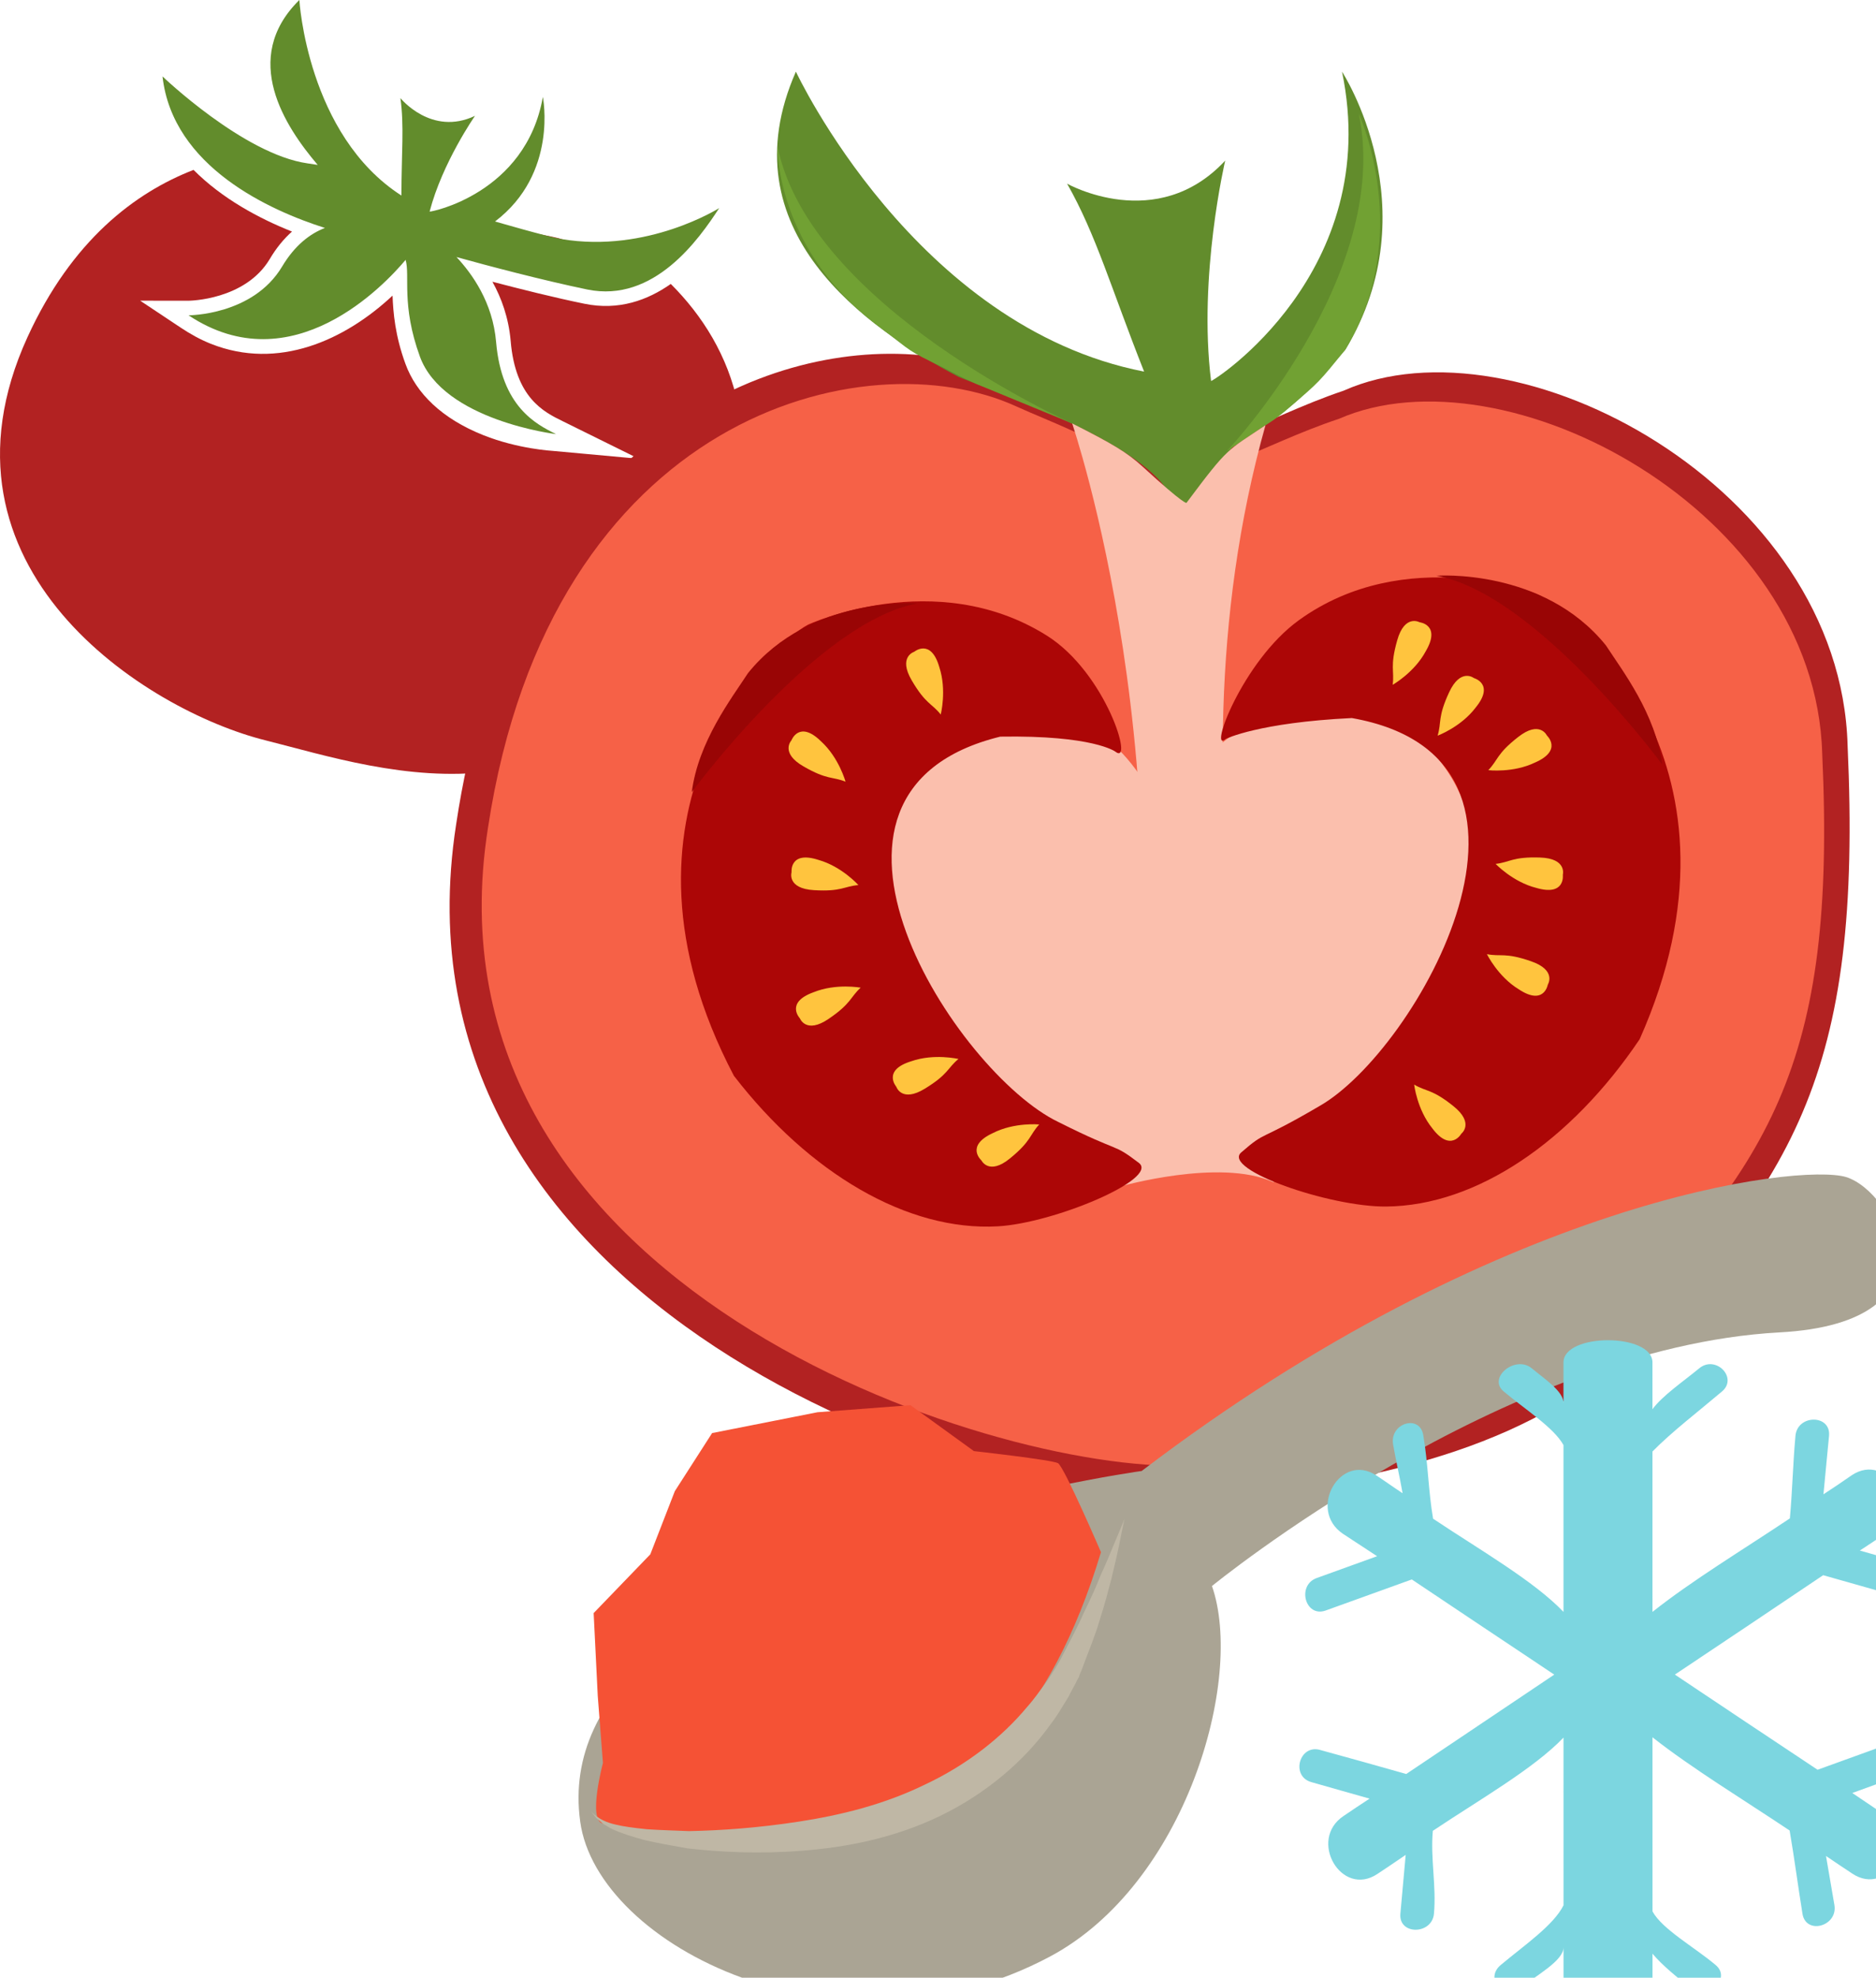 <?xml version="1.0" encoding="UTF-8" standalone="no"?>
<!-- Created with Inkscape (http://www.inkscape.org/) -->

<svg
   xmlns:dc="http://purl.org/dc/elements/1.1/"
   xmlns:cc="http://creativecommons.org/ns#"
   xmlns:rdf="http://www.w3.org/1999/02/22-rdf-syntax-ns#"
   xmlns:svg="http://www.w3.org/2000/svg"
   xmlns="http://www.w3.org/2000/svg"
   xmlns:sodipodi="http://sodipodi.sourceforge.net/DTD/sodipodi-0.dtd"
   xmlns:inkscape="http://www.inkscape.org/namespaces/inkscape"
   width="416.906mm"
   height="439.355mm"
   viewBox="0 0 416.906 439.355"
   version="1.1"
   id="svg8"
   inkscape:version="0.92.4 (5da689c313, 2019-01-14)"
   sodipodi:docname="Dužina červeného rajčete mražená.svg">
  <defs
     id="defs2" />
  <sodipodi:namedview
     id="base"
     pagecolor="#ffffff"
     bordercolor="#666666"
     borderopacity="1.0"
     inkscape:pageopacity="0.0"
     inkscape:pageshadow="2"
     inkscape:zoom="0.24748737"
     inkscape:cx="1305.1171"
     inkscape:cy="1040.0794"
     inkscape:document-units="mm"
     inkscape:current-layer="_547400224-94"
     showgrid="false"
     inkscape:window-width="1920"
     inkscape:window-height="1001"
     inkscape:window-x="-9"
     inkscape:window-y="-9"
     inkscape:window-maximized="1" />
  <g
     inkscape:label="Vrstva 1"
     inkscape:groupmode="layer"
     id="layer1"
     transform="translate(473.342,15.679)">
    <path
       style="fill:#b22222;fill-opacity:1;fill-rule:nonzero;stroke-width:0.284"
       d="m -1040.727,237.426 c -139.021,0.697 -319.67,104.248 -362.951,394.5 -63.144,407.165 439.067,572.286 610.848,566.402 116.235,-8.816 255.452,-30.779 348.432,-103.863 163.447,-159.814 220.133,-253.186 207.621,-528.605 -5.882,-216.409 -277.988,-361.997 -422.736,-297.48 -33.747,11.318 -65.791,27.339 -91.568,37.436 -19.817,7.762 -21.85,40.6 -38.201,41.295 -18.897,0.803 -23.722,-21.542 -41.543,-33.871 -39.441,-27.287 -82.377,-42.775 -110.752,-55.922 -27.795,-12.913 -61.984,-20.077 -99.148,-19.891 z"
       transform="scale(0.265)"
       id="path7-5-6"
       inkscape:connector-curvature="0" />
    <path
       d="m -329.245,42.943 c -1.837,-1.5 -3.755,-2.903 -5.717,-4.196 -4.692,0.31 -9.452,0.039 -13.609,-1.316 -2.035,-0.681 -8.475,-1.665 -12.079,-2.159 l -5.947,-0.829 3.963,-4.486 c 0.551,-0.635 1.014,-1.262 1.492,-1.925 -0.523,-0.08 -1.01,-0.146 -1.496,-0.211 -1.405,1.063 -2.84,1.987 -4.165,2.741 -2.414,1.345 -9.782,4.733 -12.252,3.75 l -0.995,-0.396 -0.887,-1.42 -0.02,1.23 -4.942,-3.247 c -3.865,-2.52 -7.497,-6.912 -10.763,-12.011 -0.833,-0.161 -2.351,-0.423 -4.466,-0.581 0.295,0.331 0.576,0.699 0.834,1.015 l 5.699,6.709 -8.688,-1.45 c -0.685,-0.102 -1.408,-0.218 -2.167,-0.35 -2.306,-0.32 -4.768,-1.001 -7.386,-2.042 -2.064,-0.821 -4.129,-1.856 -6.127,-2.951 -1.421,0.246 -2.872,0.565 -4.352,0.958 5.224,4.47 11.595,7.774 17.346,10.062 1.88,0.748 3.826,1.437 5.838,2.067 l 8.787,2.813 -8.643,3.264 c -3.07,1.17 -5.747,3.605 -7.914,7.227 -3.364,5.664 -8.53,8.775 -13.161,10.433 16.901,4.419 31.232,-10.672 35.386,-15.638 l 3.749,-4.486 -0.236,-0.265 11.123,3.06 c 6.457,1.801 18.773,5.079 28.87,7.175 4.857,0.993 9.172,-0.193 12.925,-2.543 z"
       style="fill:#b22222;fill-rule:nonzero;stroke-width:0.04"
       id="path7"
       class="fil0"
       inkscape:connector-curvature="0" />
    <path
       d="m -381.653,35.795 1.542,5.353 c 0.474,1.598 0.5,3.359 0.496,5.407 -0.008,3.669 0.03,8.723 2.651,15.871 2.117,5.838 8.695,9.481 13.856,11.534 v 0 c 0.295,0.117 0.627,0.249 0.958,0.381 -2.061,-3.297 -3.631,-7.722 -4.165,-13.784 -0.64,-7.727 -4.673,-13.474 -7.957,-16.915 z"
       style="fill:#b22222;fill-rule:nonzero;stroke-width:0.04"
       id="path9"
       class="fil0"
       inkscape:connector-curvature="0" />
    <path
       d="m -324.272,47.398 c -5.158,3.627 -11.6,5.973 -19.213,4.396 -6.596,-1.344 -14.165,-3.246 -20.43,-4.885 2.018,3.621 3.602,8.009 4.053,13.099 1.047,12.714 7.366,15.826 11.547,17.874 l 16.915,8.354 -18.951,-1.734 c -0.287,-0.029 -7.817,-0.421 -15.558,-3.501 l -0.037,-0.015 c -9.252,-3.682 -14.935,-9.359 -17.282,-15.801 -2.317,-6.302 -2.739,-11.466 -2.878,-15.193 -10.606,9.913 -25.416,16.658 -40.382,10.703 -2.285,-0.909 -4.564,-2.158 -6.755,-3.627 l -8.947,-5.951 10.756,0.01 c 0.125,0.007 12.561,-0.126 18.018,-9.226 1.447,-2.456 3.108,-4.485 4.962,-6.138 -7.372,-2.934 -15.565,-7.347 -21.876,-13.701 -13.031,5.062 -27.068,15.659 -36.902,37.152 -23.475,51.376 26.42,82.973 52.872,89.571 26.438,6.635 73.854,23.752 99.731,-35.806 12.935,-29.823 4.446,-51.519 -9.643,-65.58 z"
       style="fill:#b22222;fill-rule:nonzero;stroke-width:0.04"
       id="path11"
       class="fil0"
       inkscape:connector-curvature="0" />
    <path
       d="m -380.931,27.756 -0.003,2.475 c 0.285,-1.039 0.6,-2.152 0.908,-3.354 -0.31,-0.08 -0.582,-0.146 -0.892,-0.227 -0.021,0.376 -0.006,0.766 -0.013,1.105 z"
       style="fill:#b22222;fill-rule:nonzero;stroke-width:0.04"
       id="path13"
       class="fil0"
       inkscape:connector-curvature="0" />
    <path
       d="m -313.509,30.545 c 0,0 -15.932,10.099 -35.063,6.885 -3.161,-0.532 -14.756,-3.908 -14.756,-3.908 14.067,-10.671 10.625,-27.668 10.625,-27.668 -3.778,21.511 -25.061,25.638 -25.165,25.469 2.846,-10.908 10.084,-21.265 10.084,-21.265 -9.687,4.6 -16.576,-3.949 -16.576,-3.949 0.866,6.194 0.235,12.177 0.223,21.652 -20.947,-13.459 -22.68,-43.44 -22.68,-43.44 -13.193,12.982 -3.139,28.17 4.081,36.637 -0.722,-0.117 -1.496,-0.211 -2.255,-0.342 -14.185,-2.015 -32.236,-19.318 -32.236,-19.318 2.246,20.108 23.923,29.801 36.093,33.662 -3.328,1.28 -6.705,3.865 -9.525,8.592 -6.5,10.863 -20.785,10.815 -20.785,10.815 23.065,15.327 43.763,-6.967 48.24,-12.316 1.03,3.527 -1.021,9.97 3.184,21.506 5.197,14.195 30.258,17.207 30.258,17.207 -4.498,-2.217 -12.093,-6.093 -13.334,-20.464 -0.73,-8.788 -5.354,-15.196 -8.801,-18.874 6.766,1.881 18.972,5.116 29.069,7.212 14.843,3.046 24.815,-11.176 29.318,-18.095 z"
       style="fill:#628c2c;fill-rule:nonzero;stroke-width:0.04"
       id="path15"
       class="fil1"
       inkscape:connector-curvature="0" />
    <path
       sodipodi:nodetypes="ccccccssscc"
       inkscape:connector-curvature="0"
       d="m -247.485,74.606 c -33.483,-15.308 -103.485,1.692 -117.423,93.675 -16.045,101.815 111.57,143.105 155.221,141.634 29.536,-2.205 64.912,-7.697 88.539,-25.972 41.533,-39.963 55.938,-63.312 52.758,-132.183 -1.495,-54.115 -70.639,-90.521 -107.421,-74.388 -8.575,2.83 -16.718,6.837 -23.268,9.361 -5.036,1.941 -5.552,10.152 -9.707,10.326 -4.802,0.201 -6.028,-5.387 -10.557,-8.47 -10.022,-6.823 -20.932,-10.696 -28.143,-13.984 z"
       style="fill:#f66147;fill-opacity:1;fill-rule:nonzero;stroke-width:0.072"
       id="path7-5-6-4"
       class="fil0" />
    <path
       id="path15-3"
       style="fill:#628c2c;fill-rule:nonzero;stroke-width:0.083"
       d="m -296.469,0.238 c -15.543,35.301 15.625,56.962 36.128,67.792 5.617,2.443 40.587,14.066 46.933,26.137 -0.261,-0.029 2.939,2.968 4.646,3.063 2.959,-1.438 6.036,-8.071 6.036,-8.071 2.973,-6.675 6.041,-7.953 6.421,-8.042 0.002,-0.003 0.002,-0.004 0.005,-0.006 9.143,-4.783 14.109,-10.131 21.939,-19.114 19.015,-31.498 -0.744,-61.757 -0.744,-61.757 9.259,44.56 -28.77,68.949 -29.101,68.701 -2.894,-23.314 3.142,-48.943 3.142,-48.943 -15.212,16.369 -35.136,5.126 -35.136,5.126 6.448,11.326 9.838,23.397 17.114,41.75 -50.925,-9.92 -77.38,-66.63 -77.382,-66.634 z"
       inkscape:connector-curvature="0" />
    <path
       id="path15-3-4"
       style="fill:#71a133;fill-opacity:1;fill-rule:nonzero;stroke-width:0.067"
       d="m -192.115,78.789 c 0,0 2.648,-1.515 5.296,-3.974 6.641,-5.57 6.691,-5.739 12.458,-12.818 15.384,-25.484 2.989,-52.421 2.989,-52.421 7.491,36.051 -29.403,75.048 -29.403,75.048 z"
       inkscape:connector-curvature="0"
       sodipodi:nodetypes="cccccc" />
    <path
       id="path15-3-4-8"
       style="fill:#71a133;fill-opacity:1;fill-rule:nonzero;stroke-width:0.066"
       d="m -256.018,69.766 c 0,0 -2.055,-0.791 -7.718,-3.816 -8.075,-3.818 -6.878,-3.461 -13.634,-8.601 -23.775,-17.217 -23.196,-40.589 -23.196,-40.589 7.115,35.673 65.497,61.623 65.497,61.623 z"
       inkscape:connector-curvature="0"
       sodipodi:nodetypes="cccccc" />
    <path
       sodipodi:nodetypes="ccccc"
       inkscape:connector-curvature="0"
       d="m -161.961,145.173 c 0,0 -39.215,-16.599 -53.314,25.105 -14.223,41.601 0.769,53.563 -2.899,75.864 0,0 38.863,-4.886 60.514,-38.597 29.224,-41.555 -4.301,-62.372 -4.301,-62.372 z"
       style="fill:#fbbfad;fill-opacity:1;fill-rule:nonzero;stroke-width:0.113"
       id="path11-2-0-6-8"
       class="fil2" />
    <path
       sodipodi:nodetypes="ccccc"
       inkscape:connector-curvature="0"
       d="m -264.283,143.049 c 0,0 39.609,-14.283 51.643,30.392 14.296,42.699 -9.221,49.811 -5.534,72.7 0,0 -32.11,-8.326 -53.873,-42.926 -29.375,-42.651 7.764,-60.166 7.764,-60.166 z"
       style="fill:#fbbfad;fill-opacity:1;fill-rule:nonzero;stroke-width:0.114"
       id="path11-2-0-6-8-4"
       class="fil2" />
    <path
       sodipodi:nodetypes="cccsscc"
       inkscape:connector-curvature="0"
       d="m -224.321,247.878 c 0,0 22.031,-6.282 33.795,-1.004 4.617,2.308 -25.89,-81.814 -1.589,-168.085 -8.661,5.835 -8.073,4.561 -17.552,17.239 0,0 -0.292,0.639 -9.753,-8.042 -3.453,-3.168 -6.744,-5.098 -15.649,-9.603 -0.06,0 26.601,77.13 10.748,169.495 z"
       style="fill:#fbbfad;fill-opacity:1;fill-rule:nonzero;stroke-width:0.172"
       id="path9-1"
       class="fil1" />
    <path
       sodipodi:nodetypes="cssccsscc"
       inkscape:connector-curvature="0"
       d="m -131.843,116.265 c 0,0 -29.094,-11.342 -52.864,5.848 -12.6,9.112 -20.204,29.92 -16.21,26.347 0,0 7.305,-3.621 27.998,-4.623 51.201,9.082 14.457,74.037 -7.314,86.265 -13.793,8.093 -11.487,5.203 -17.268,10.231 -4.361,3.793 19.624,12.136 32.202,12.025 20.14,-0.178 41.078,-14.5 56.345,-37.18 26.907,-60.537 -13.764,-94.758 -22.889,-98.912 z"
       style="fill:#ac0606;fill-opacity:1;fill-rule:nonzero;stroke-width:0.175"
       id="path11-2-0-6-8-9"
       class="fil2" />
    <path
       sodipodi:nodetypes="ccccc"
       inkscape:connector-curvature="0"
       d="m -157.871,122.556 c 0,0 -3.316,-1.865 -4.971,4.029 -1.669,5.879 -0.575,6.715 -1.006,9.867 0,0 4.828,-2.72 7.369,-7.485 3.43,-5.873 -1.392,-6.411 -1.392,-6.411 z"
       style="fill:#ffc43e;fill-opacity:1;fill-rule:nonzero;stroke-width:0.015"
       id="path11-2-0-0"
       class="fil2" />
    <path
       sodipodi:nodetypes="ccccc"
       inkscape:connector-curvature="0"
       d="m -129.565,147.731 c 0,0 -1.575,-3.464 -6.391,0.316 -4.819,3.759 -4.429,5.08 -6.638,7.369 0,0 5.503,0.655 10.367,-1.689 6.236,-2.714 2.662,-5.996 2.662,-5.996 z"
       style="fill:#ffc43e;fill-opacity:1;fill-rule:nonzero;stroke-width:0.015"
       id="path11-2-0-0-1"
       class="fil2" />
    <path
       sodipodi:nodetypes="ccccc"
       inkscape:connector-curvature="0"
       d="m -126.036,178.672 c 0,0 1.007,-3.669 -5.112,-3.848 -6.109,-0.197 -6.655,1.067 -9.817,1.412 0,0 3.808,4.026 9.046,5.338 6.529,1.907 5.883,-2.903 5.883,-2.903 z"
       style="fill:#ffc43e;fill-opacity:1;fill-rule:nonzero;stroke-width:0.015"
       id="path11-2-0-0-17"
       class="fil2" />
    <path
       sodipodi:nodetypes="ccccc"
       inkscape:connector-curvature="0"
       d="m -129.372,203.061 c 0,0 2.054,-3.203 -3.735,-5.196 -5.773,-2.007 -6.671,-0.963 -9.792,-1.575 0,0 2.437,4.977 7.046,7.79 5.665,3.764 6.481,-1.019 6.481,-1.019 z"
       style="fill:#ffc43e;fill-opacity:1;fill-rule:nonzero;stroke-width:0.015"
       id="path11-2-0-0-6"
       class="fil2" />
    <path
       sodipodi:nodetypes="ccccc"
       inkscape:connector-curvature="0"
       d="m -148.597,236.183 c 0,0 3.009,-2.328 -1.775,-6.148 -4.765,-3.827 -5.961,-3.144 -8.697,-4.768 0,0 0.626,5.506 4.025,9.702 4.074,5.446 6.447,1.214 6.447,1.214 z"
       style="fill:#ffc43e;fill-opacity:1;fill-rule:nonzero;stroke-width:0.015"
       id="path11-2-0-0-8"
       class="fil2" />
    <path
       sodipodi:nodetypes="ccccc"
       inkscape:connector-curvature="0"
       d="m -145.781,134.964 c 0,0 -2.984,-2.361 -5.541,3.201 -2.569,5.546 -1.619,6.543 -2.538,9.588 0,0 5.194,-1.931 8.45,-6.239 4.307,-5.264 -0.372,-6.55 -0.372,-6.55 z"
       style="fill:#ffc43e;fill-opacity:1;fill-rule:nonzero;stroke-width:0.015"
       id="path11-2-0-0-1-9"
       class="fil2" />
    <path
       sodipodi:nodetypes="cssccsscc"
       inkscape:connector-curvature="0"
       d="m -293.832,123.123 c 0,0 28.296,-13.208 53.132,2.401 13.165,8.274 19.433,29.079 15.215,25.772 0,0 -4.852,-3.673 -25.566,-3.329 -50.503,12.39 -9.615,74.82 12.903,85.607 14.29,7.18 11.801,4.445 17.896,9.087 4.598,3.502 -18.794,13.385 -31.353,14.092 -20.109,1.131 -41.934,-11.8 -58.641,-33.44 -30.784,-58.66 7.578,-95.452 16.414,-100.19 z"
       style="fill:#ac0606;fill-opacity:1;fill-rule:nonzero;stroke-width:0.175"
       id="path11-2-0-6-8-9-3"
       class="fil2" />
    <path
       sodipodi:nodetypes="ccccc"
       inkscape:connector-curvature="0"
       d="m -270.181,129.119 c 0,0 -3.641,1.104 -0.531,6.377 3.09,5.273 4.45,5.062 6.428,7.553 0,0 1.376,-5.368 -0.305,-10.499 -1.867,-6.54 -5.592,-3.431 -5.592,-3.431 z"
       style="fill:#ffc43e;fill-opacity:1;fill-rule:nonzero;stroke-width:0.015"
       id="path11-2-0-0-69"
       class="fil2" />
    <path
       sodipodi:nodetypes="ccccc"
       inkscape:connector-curvature="0"
       d="m -297.453,148.784 c 0,0 -2.619,2.76 2.692,5.805 5.293,3.055 6.371,2.199 9.322,3.386 0,0 -1.458,-5.346 -5.457,-8.975 -4.857,-4.761 -6.557,-0.217 -6.557,-0.217 z"
       style="fill:#ffc43e;fill-opacity:1;fill-rule:nonzero;stroke-width:0.015"
       id="path11-2-0-0-69-0"
       class="fil2" />
    <path
       sodipodi:nodetypes="ccccc"
       inkscape:connector-curvature="0"
       d="m -297.433,178.08 c 0,0 -1.112,3.639 5,3.993 6.101,0.372 6.683,-0.876 9.853,-1.131 0,0 -3.691,-4.133 -8.889,-5.595 -6.471,-2.093 -5.964,2.733 -5.964,2.733 z"
       style="fill:#ffc43e;fill-opacity:1;fill-rule:nonzero;stroke-width:0.015"
       id="path11-2-0-0-69-5"
       class="fil2" />
    <path
       sodipodi:nodetypes="ccccc"
       inkscape:connector-curvature="0"
       d="m -295.577,210.553 c 0,0 1.345,3.559 6.398,0.103 5.055,-3.436 4.753,-4.779 7.106,-6.919 0,0 -5.448,-1.014 -10.455,1.007 -6.401,2.3 -3.049,5.809 -3.049,5.809 z"
       style="fill:#ffc43e;fill-opacity:1;fill-rule:nonzero;stroke-width:0.015"
       id="path11-2-0-0-69-1"
       class="fil2" />
    <path
       sodipodi:nodetypes="ccccc"
       inkscape:connector-curvature="0"
       d="m -274.157,225.742 c 0,0 1.174,3.619 6.386,0.407 5.213,-3.191 4.974,-4.548 7.427,-6.573 0,0 -5.394,-1.272 -10.491,0.508 -6.503,1.993 -3.322,5.657 -3.322,5.657 z"
       style="fill:#ffc43e;fill-opacity:1;fill-rule:nonzero;stroke-width:0.015"
       id="path11-2-0-0-69-4"
       class="fil2" />
    <path
       sodipodi:nodetypes="ccccc"
       inkscape:connector-curvature="0"
       d="m -255.244,242.103 c 0,0 1.653,3.427 6.382,-0.461 4.732,-3.868 4.313,-5.179 6.469,-7.518 0,0 -5.516,-0.53 -10.326,1.924 -6.173,2.855 -2.525,6.055 -2.525,6.055 z"
       style="fill:#ffc43e;fill-opacity:1;fill-rule:nonzero;stroke-width:0.015"
       id="path11-2-0-0-69-13"
       class="fil2" />
    <path
       id="path15-3-4-7"
       style="fill:#990505;fill-opacity:1;fill-rule:nonzero;stroke-width:0.045"
       d="m -116.452,127.705 c -13.92,-17.268 -37.663,-15.483 -37.663,-15.483 22.272,4.042 50.163,41.93 50.163,41.93 -1.465,-11.272 -8.815,-20.794 -12.5,-26.447 z"
       inkscape:connector-curvature="0"
       sodipodi:nodetypes="cccc" />
    <path
       id="path15-3-4-7-1"
       style="fill:#990505;fill-opacity:1;fill-rule:nonzero;stroke-width:0.045"
       d="m -307.112,133.855 c 13.92,-17.268 37.663,-15.483 37.663,-15.483 -22.272,4.042 -50.163,41.93 -50.163,41.93 1.465,-11.272 8.815,-20.794 12.5,-26.447 z"
       inkscape:connector-curvature="0"
       sodipodi:nodetypes="cccc" />
    <g
       transform="matrix(0.092,0,0,0.092,-1978.03,-666.153)"
       id="Vrstva_x0020_1-8">
      <g
         transform="matrix(1.069,0.217,-0.217,1.069,4903.69,-5230.97)"
         id="_547400224-94">
        <g
           inkscape:label="Vrstva 1"
           inkscape:groupmode="layer"
           transform="matrix(3.397,-0.689,0.689,3.397,6273.39,16894.8)"
           id="layer1-82" />
        <path
           inkscape:connector-curvature="0"
           d="m 14593.3,12659.6 c 91.628,263.091 671.335,421.853 1078.67,86.185 263.091,-216.824 300.287,-687.666 188.7,-875.458 0,0 527.996,-645.934 1119.5,-800.16 392.823,-101.609 188.7,-355.627 76.206,-366.513 -107.958,-9.073 -742.098,198.679 -1398.91,948.036 0,0 -1262.84,441.81 -1064.16,1007.91 z"
           style="fill:#aaa494;fill-rule:nonzero;stroke-width:0.907"
           id="path45-8"
           class="fil9" />
        <path
           inkscape:connector-curvature="0"
           d="m 14643.2,12654.1 c 351.092,20.866 890.881,-35.381 961.644,-808.325 0,0 -117.029,-168.741 -132.453,-174.184 -15.422,-4.536 -187.792,10.887 -187.792,10.887 l -157.855,-71.671 -198.679,56.248 -219.545,91.628 -55.34,142.432 -25.402,147.874 -97.071,152.413 45.361,177.813 40.824,143.34 c 0,0 -8.165,130.638 26.308,131.545 z"
           style="fill:#f55235;fill-opacity:1;fill-rule:nonzero;stroke-width:0.907"
           id="path47-5"
           class="fil10" />
        <path
           inkscape:connector-curvature="0"
           d="m 15641.1,11763.3 c 0,0 0,21.774 0,61.692 0,19.958 -0.907,43.545 -1.815,72.576 -0.907,13.608 -1.814,29.031 -2.721,45.361 -0.907,15.423 -2.722,32.659 -4.537,49.897 -2.721,36.287 -10.886,75.298 -17.237,117.029 -0.907,5.443 -2.721,10.887 -2.721,16.331 -1.814,4.535 -3.629,10.886 -4.535,15.422 -3.63,10.886 -6.351,21.773 -9.98,33.567 -8.165,21.772 -15.423,44.453 -26.309,66.226 -39.918,89.814 -108.865,178.72 -199.587,247.669 -90.721,68.947 -191.422,109.773 -283.956,136.081 -91.629,26.31 -176.907,39.011 -249.483,45.36 -35.381,0.908 -68.041,1.815 -97.071,0.908 -28.124,-1.815 -53.526,-4.535 -72.577,-9.072 -9.979,-1.815 -18.145,-6.351 -25.403,-8.165 -7.256,-4.536 -13.607,-7.258 -17.236,-9.979 -8.165,-6.351 -12.701,-10.887 -12.701,-10.887 0,-0.907 17.236,16.33 57.154,17.237 19.052,0.908 42.639,-0.907 70.763,-3.629 27.215,-3.629 58.968,-9.072 92.535,-14.515 68.948,-15.423 147.876,-37.196 234.061,-68.948 86.184,-31.752 175.998,-73.484 257.648,-136.082 81.648,-60.783 146.061,-136.081 187.793,-214.101 11.793,-19.96 19.958,-39.918 29.03,-58.969 4.536,-9.072 8.166,-19.051 11.794,-29.03 1.815,-4.537 3.629,-9.074 5.443,-14.516 1.815,-4.537 2.722,-9.072 4.536,-13.609 10.886,-39.009 22.681,-76.205 29.938,-110.68 4.537,-17.236 8.165,-32.659 11.794,-48.081 3.629,-15.423 6.35,-30.846 9.072,-44.453 6.351,-27.217 10.887,-50.805 14.515,-69.856 8.165,-39.01 11.794,-60.784 11.794,-60.784 z"
           style="fill:#bfb7a5;fill-rule:nonzero;stroke-width:0.907"
           id="path49-7"
           class="fil11" />
        <g
           inkscape:label="Vrstva 1"
           inkscape:groupmode="layer"
           transform="matrix(13.987,-2.837,2.837,13.987,15012.5,8581.59)"
           id="layer1-46">
          <g
             inkscape:label="Vrstva 1"
             inkscape:groupmode="layer"
             transform="matrix(0.265,0,0,0.265,-37.972,299.049)"
             id="layer1-1-2" />
          <g
             inkscape:label="Vrstva 1"
             inkscape:groupmode="layer"
             transform="matrix(0.265,0,0,0.265,-617.826,298.137)"
             id="layer1-7-5">
            <g
               transform="matrix(0.265,0,0,0.265,-2958.65,-3764.55)"
               id="Vrstva_x0020_1-7-3">
              <g
                 inkscape:label="Vrstva 1"
                 inkscape:groupmode="layer"
                 transform="matrix(3.78,0,0,3.78,19426.7,14383.5)"
                 id="layer1-8-6">
                <g
                   transform="matrix(0.265,0,0,0.265,-2958.65,-3764.55)"
                   id="Vrstva_x0020_1-54">
                  <g
                     transform="matrix(1.069,0.217,-0.217,1.069,4903.69,-5230.97)"
                     id="_547400224-9">
                    <g
                       inkscape:label="Vrstva 1"
                       inkscape:groupmode="layer"
                       transform="matrix(3.397,-0.689,0.689,3.397,6273.39,16894.8)"
                       id="layer1-82-4">
                      <g
                         transform="matrix(0.265,0,0,0.265,-2958.65,-3764.55)"
                         id="Vrstva_x0020_1-73-0">
                        <g
                           transform="matrix(0.766,0,0,0.766,2310.35,255.112)"
                           id="Vrstva_x0020_1-18-2">
                          <g
                             transform="matrix(0.716,-1.00276e-7,1.00276e-7,0.716,1586.15,1751.89)"
                             id="Vrstva_x0020_1-9">
                            <g
                               transform="matrix(0.896,0,0,0.896,-3506.69,1096.84)"
                               id="Vrstva_x0020_1-82">
                            </g>
                          </g>
                          <g
                             inkscape:label="Vrstva 1"
                             inkscape:groupmode="layer"
                             transform="matrix(4.937,0,0,4.937,15846.6,16729.5)"
                             id="layer1-6" />
                        </g>
                      </g>
                    </g>
                  </g>
                </g>
              </g>
            </g>
          </g>
        </g>
        <g
           transform="matrix(0.674,-0.137,0.137,0.674,277.311,3864.968)"
           id="Vrstva_x0020_1-7-8">
          <g
             inkscape:label="Vrstva 1"
             inkscape:groupmode="layer"
             transform="matrix(3.78,0,0,3.78,19426.7,14383.5)"
             id="layer1-8-2">
            <g
               transform="matrix(0.286,0,0,0.286,-3096.64,-3534.26)"
               id="Vrstva_x0020_1-6">
              <g
                 transform="matrix(1.069,0.217,-0.217,1.069,4903.69,-5230.97)"
                 id="_547400224-0">
                <g
                   inkscape:label="Vrstva 1"
                   inkscape:groupmode="layer"
                   transform="matrix(3.397,-0.689,0.689,3.397,6273.39,16894.8)"
                   id="layer1-82-8">
                  <g
                     transform="matrix(0.265,0,0,0.265,-2958.65,-3764.55)"
                     id="Vrstva_x0020_1-73-2">
                    <g
                       transform="matrix(0.766,0,0,0.766,2310.35,255.112)"
                       id="Vrstva_x0020_1-18-3">
                      <g
                         inkscape:label="Vrstva 1"
                         inkscape:groupmode="layer"
                         transform="matrix(4.937,0,0,4.937,15846.6,16729.5)"
                         id="layer1-6-0">
                        <g
                           transform="matrix(0.265,0,0,0.265,-1784.48,-3443.24)"
                           id="Vrstva_x0020_1-5">
                          <g
                             transform="matrix(0.83,0,0,0.83,-2149.18,644.833)"
                             id="Vrstva_x0020_1-0-2">
                            <path
                               inkscape:connector-curvature="0"
                               d="m 12907,15709 c 102,29 205,58 307,87 75,21 106,-95 32,-116 -69,-20 -139,-39 -208,-59 31,-20 62,-41 92,-61 128,-86 8,-294 -121,-208 -33,23 -67,46 -101,68 7,-70 13,-140 20,-209 7,-77 -113,-77 -120,0 -9,98 -11,196 -20,295 -166,111 -350,222 -491,334 v -573 c 70,-71 163,-142 248,-214 59,-49 -22,-132 -81,-83 -57,47 -132,98 -167,146 v -167 c 0,-106 -318,-106 -318,0 v 145 c 0,-42 -65,-84 -113,-124 -59,-49 -160,34 -100,83 76,64 178,128 213,191 v 596 c -106,-111 -300,-222 -466,-333 -17,-99 -18,-199 -35,-298 -12,-76 -120,-44 -108,32 10,58 24,117 34,175 -32,-21 -61,-42 -93,-63 -129,-86 -248,122 -120,208 41,27 81,53 122,80 -72,26 -144,52 -216,78 -72,26 -41,142 32,116 102,-37 205,-74 308,-111 169,113 339,227 509,340 -176,118 -353,237 -529,355 -103,-29 -205,-58 -308,-86 -74,-21 -106,94 -31,115 69,20 138,39 208,59 -31,20 -62,41 -93,62 -128,85 -8,293 121,207 34,-23 68,-45 101,-68 -6,70 -13,140 -19,210 -7,77 113,76 120,0 9,-99 -13,-197 -4,-296 166,-111 361,-222 467,-333 v 599 c -35,71 -139,142 -224,213 -60,49 10,133 69,84 57,-47 155,-98 155,-147 v 133 c 0,141 318,141 318,0 v -110 c 35,42 88,84 136,124 59,49 149,-35 89,-84 -76,-64 -190,-127 -225,-191 v -622 c 141,111 324,222 490,333 17,99 30,199 46,298 13,76 127,44 114,-32 -10,-58 -20,-117 -30,-175 31,21 62,42 94,63 129,86 248,-122 120,-207 -40,-27 -80,-54 -120,-81 71,-26 143,-52 215,-78 73,-26 41,-142 -32,-116 -102,37 -205,74 -307,111 -170,-113 -340,-226 -510,-340 177,-118 353,-236 530,-355 z"
                               style="fill:#7cd6e0;fill-rule:nonzero"
                               id="path7-0"
                               class="fil0" />
                          </g>
                        </g>
                      </g>
                    </g>
                  </g>
                </g>
              </g>
            </g>
          </g>
        </g>
      </g>
    </g>
  </g>
</svg>
